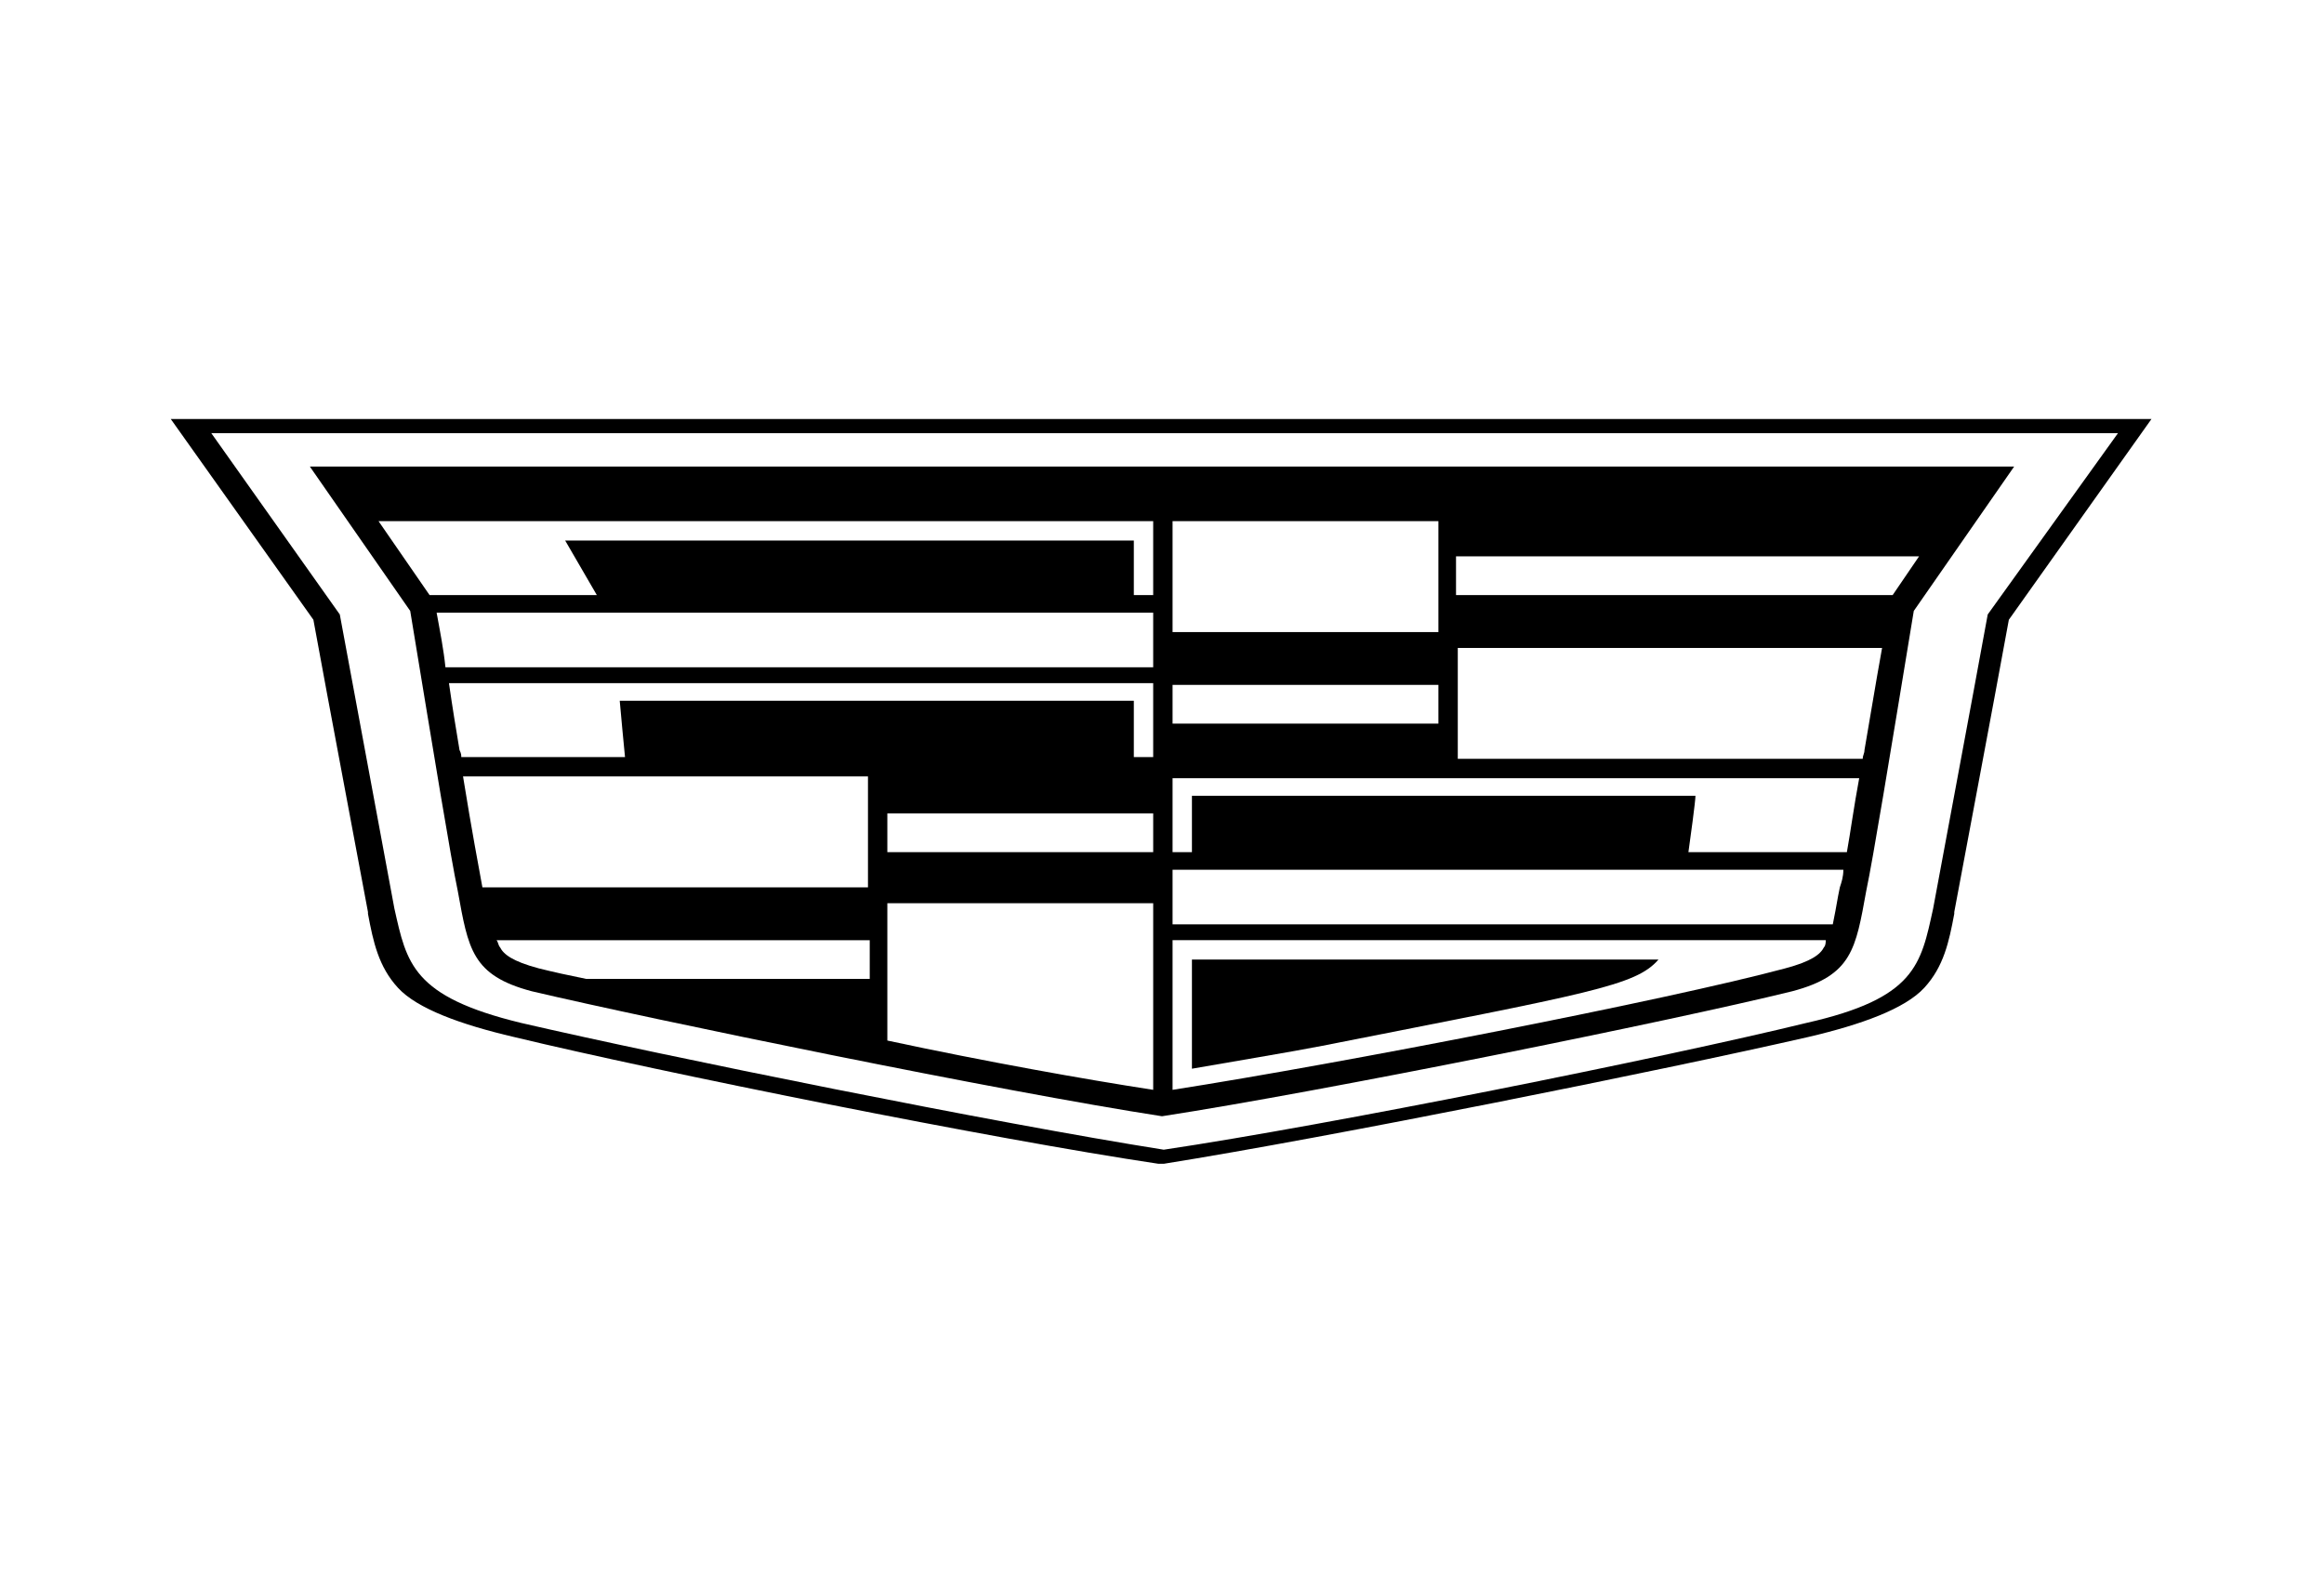 <?xml version="1.0" encoding="utf-8"?>
<!-- Generator: Adobe Illustrator 27.8.1, SVG Export Plug-In . SVG Version: 6.00 Build 0)  -->
<svg version="1.1" xmlns="http://www.w3.org/2000/svg" xmlns:xlink="http://www.w3.org/1999/xlink" x="0px" y="0px"
	 viewBox="0 0 132 90" style="enable-background:new 0 0 132 90;" xml:space="preserve">
<style type="text/css">
	.st0{display:none;}
	.st1{display:inline;}
	.st2{fill:#010D23;}
	.st3{fill:#FFFFFF;}
	.st4{fill-rule:evenodd;clip-rule:evenodd;}
	.st5{stroke:#FFFFFF;stroke-width:0.75;stroke-miterlimit:10;}
	.st6{opacity:0.25;}
	.st7{clip-path:url(#SVGID_00000006705062876846292170000000671492479928020386_);}
	.st8{clip-path:url(#SVGID_00000099659675905103364790000011239557142540396940_);}
	.st9{clip-path:url(#SVGID_00000028315487857451407370000002915273354810995077_);}
	.st10{clip-path:url(#SVGID_00000119816901521573758500000003825619262061013159_);}
	.st11{clip-path:url(#SVGID_00000082348124158714678060000001477377473010759837_);}
	.st12{clip-path:url(#SVGID_00000082334168695981520640000010027986726890470838_);}
	.st13{clip-path:url(#SVGID_00000164477131432240152890000005560052025935669430_);}
	.st14{clip-path:url(#SVGID_00000009559512510895209640000001578032857694879365_);}
</style>
<g id="Ebene_2" class="st0">
</g>
<g id="Ebene_1">
	<g>
		<g>
			<g>
				<path d="M112.9,34.9c-0.8,4.4-2.9,15.6-3.1,16.7c-0.7,3.2-1,5.1-7.2,6.5c-8.2,2-27.1,5.8-36.5,7.2h0c-9.5-1.5-28.3-5.3-36.5-7.2
					c-6.2-1.5-6.5-3.4-7.2-6.5c-0.2-1.1-2.3-12.4-3.1-16.7l-7.3-10.3h108.3L112.9,34.9z M9.7,23.8l8.1,11.4
					c0.8,4.4,2.9,15.5,3.1,16.6l0,0.1c0.3,1.6,0.6,3,1.7,4.2c1.1,1.2,3.6,2.1,6.6,2.8c8.3,2,27.2,5.8,36.6,7.2l0.1,0h0.1l0.1,0
					c9.4-1.5,28.3-5.3,36.6-7.2c3-0.7,5.5-1.6,6.6-2.8c1.1-1.2,1.4-2.6,1.7-4.2l0-0.1c0.2-1.1,2.3-12.2,3.1-16.6l8.1-11.4H9.7z"/>
				<path d="M107.5,33.8l-24.8,0v-2.2h26.3L107.5,33.8z M105.9,42.6c0,0.2-0.1,0.3-0.1,0.5h-23v-6.3h24.1
					C106.5,39,106.2,40.9,105.9,42.6 M104.9,48.4h-9c0.1-0.7,0.4-2.9,0.4-3.2H67.7v3.2h-1.1v-4.2h39
					C105.3,45.8,105.1,47.3,104.9,48.4 M104.5,50.4l-0.1,0.5c-0.1,0.6-0.2,1.1-0.3,1.6l-37.5,0v-3.1h38.1
					C104.7,49.8,104.6,50.1,104.5,50.4 M103.6,53.8c-0.2,0.4-0.7,0.8-2.2,1.2c-6.7,1.8-25.2,5.4-34.8,6.9v-8.5l37.1,0
					C103.7,53.5,103.7,53.7,103.6,53.8 M66.6,38.9h15.1v2.2H66.6V38.9z M66.6,29.6h15.1v6.3H66.6V29.6z M65.5,61.9
					c-3.9-0.6-9.5-1.6-15.1-2.8v-7.8h15.1V61.9z M49.3,50.4H27.4c-0.2-1.1-0.6-3.2-1.1-6.3h23V50.4z M49.3,55.6H33.3
					c-1-0.2-1.9-0.4-2.7-0.6c-1.5-0.4-2-0.8-2.2-1.2c-0.1-0.1-0.1-0.3-0.2-0.4h21.2V55.6z M26.1,42.6c-0.2-1.2-0.4-2.4-0.6-3.8h40
					v4.2h-1.1v-3.2l-29.2,0c0.1,1.1,0.2,2.2,0.3,3.2h-9.3C26.2,42.9,26.2,42.8,26.1,42.6 M65.5,48.4H50.4v-2.2h15.1V48.4z
					 M24.8,34.8h40.7v3.1H25.3C25.2,36.9,25,35.9,24.8,34.8 M21.5,29.6h44v4.2h-1.1v-3.1H32.1l1.8,3.1h-9.5L21.5,29.6z M17.6,26.5
					l5.7,8.2c1.4,8.5,2.3,14,2.7,15.9c0.6,3.3,0.8,4.8,4.2,5.7c6.8,1.6,26.7,5.7,35.8,7.1c9.1-1.4,28.9-5.4,35.8-7.1
					c3.4-0.9,3.6-2.4,4.2-5.7c0.4-1.9,1.3-7.4,2.7-15.9l5.7-8.2H17.6z"/>
				<path d="M94.2,54.5H67.7v6.2c1.7-0.3,5.9-1,7.4-1.3C90.3,56.4,92.9,56,94.2,54.5"/>
			</g>
		</g>
	</g>
</g>
</svg>

